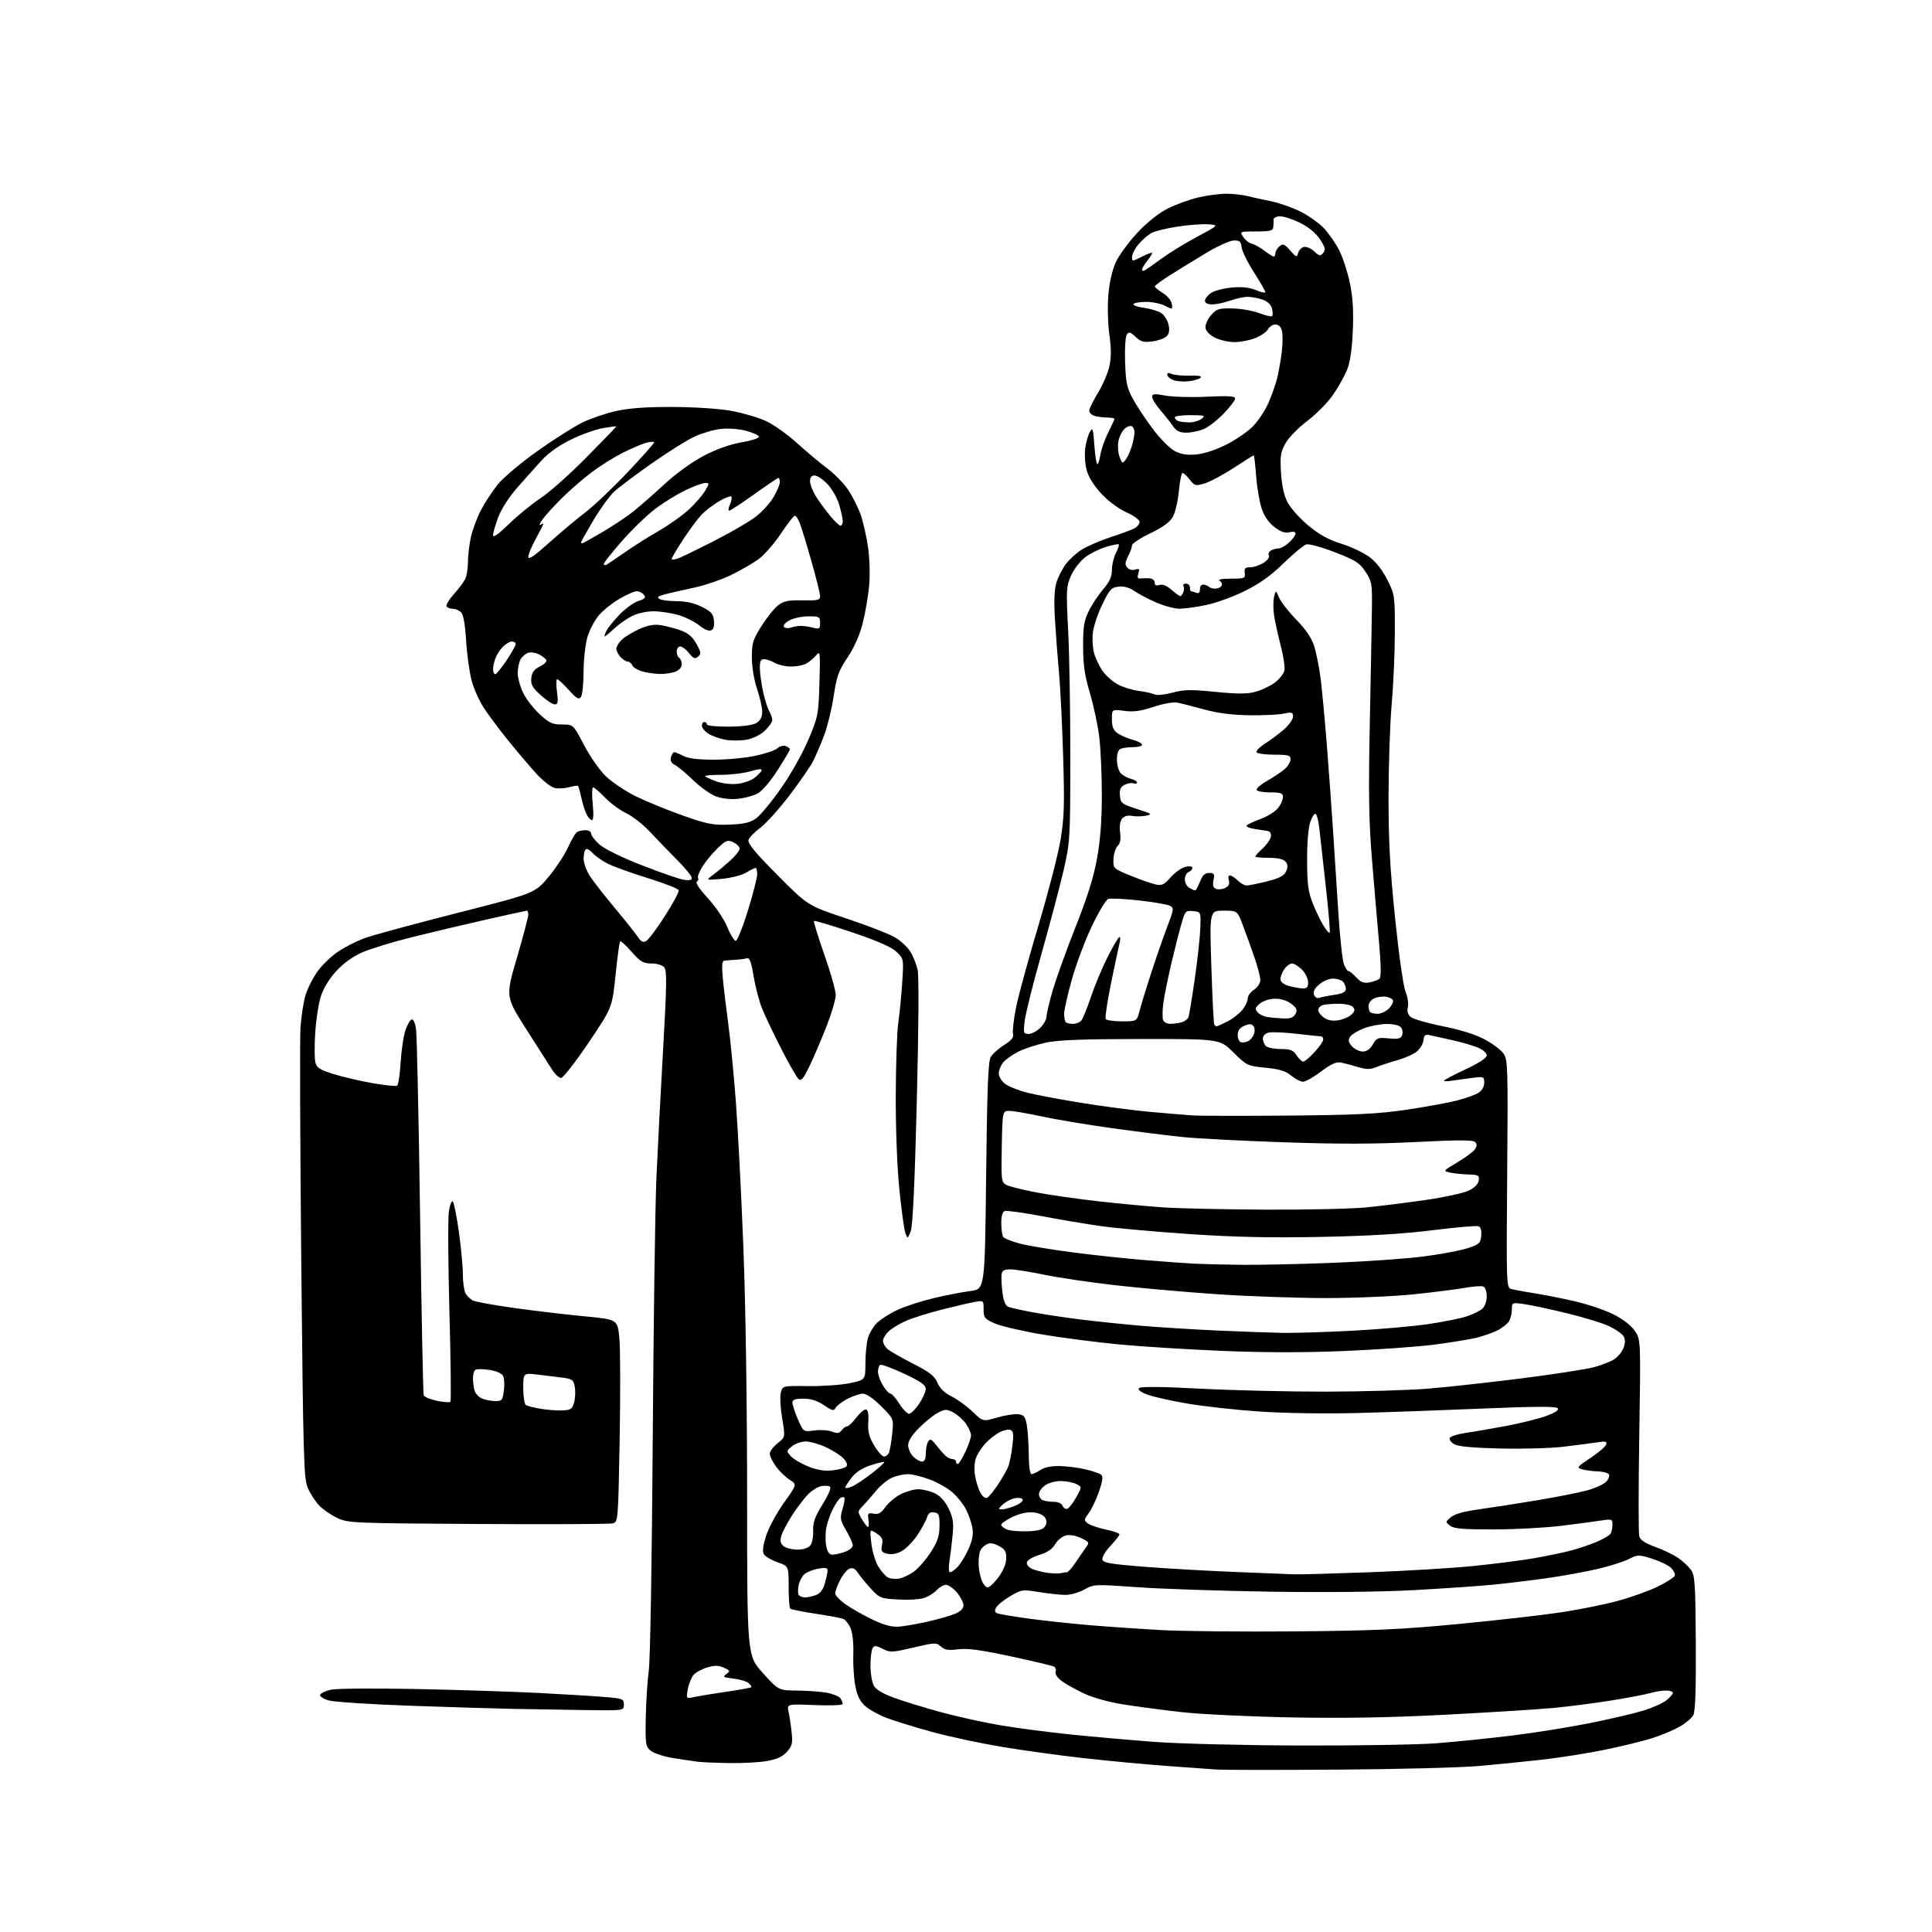 <?xml version="1.0" encoding="UTF-8" standalone="no"?>
<svg 
  version="1.1" 
  xmlns="http://www.w3.org/2000/svg" 
  xmlns:xlink="http://www.w3.org/1999/xlink" 
  xmlns:svg="http://www.w3.org/2000/svg"
  xmlns:rdf="http://www.w3.org/1999/02/22-rdf-syntax-ns#"
  xmlns:cc="http://creativecommons.org/ns#"
  xmlns:dc="http://purl.org/dc/elements/1.1/"
  viewBox="0 0 768 768"
  width="768"
  height="768"
>
<style>svg {background-color: white; }</style>"
<path stroke="none" fill="black" fill-rule="evenodd" d="M531.50,703.46C507.85,703.63 486.25,703.61 483.50,703.41C480.75,703.22 471.75,702.57 463.50,701.97C455.25,701.36 440.62,699.99 431.00,698.91C421.38,697.84 406.52,695.79 398.00,694.36C389.48,692.93 377.10,690.28 370.50,688.47C363.90,686.66 355.86,684.19 352.64,682.97C349.42,681.76 345.48,679.59 343.88,678.14C341.78,676.22 340.71,673.99 339.97,670.00C339.41,666.98 339.06,661.35 339.20,657.50C339.36,653.37 338.92,649.20 338.14,647.32C337.41,645.57 336.08,643.86 335.17,643.51C334.26,643.16 329.29,642.24 324.12,641.47C318.95,640.69 314.45,639.78 314.11,639.44C313.78,639.10 313.50,635.17 313.50,630.70C313.50,622.57 313.50,622.57 309.11,621.04C306.69,620.19 304.26,618.78 303.71,617.91C303.01,616.79 303.25,614.60 304.54,610.51C305.55,607.31 308.73,601.41 311.61,597.40C316.84,590.10 316.84,590.10 313.93,588.25C312.32,587.24 309.88,584.88 308.51,583.01C307.13,581.14 306.00,578.83 306.00,577.88C306.00,576.92 307.39,575.06 309.09,573.73C312.18,571.31 312.18,571.31 310.93,563.86C310.24,559.76 309.99,555.17 310.38,553.64C311.07,550.87 311.07,550.87 321.29,551.00C326.90,551.07 334.31,550.55 337.75,549.84C344.00,548.54 344.00,548.54 344.01,542.02C344.01,538.43 344.46,533.90 345.00,531.94C345.54,529.99 347.23,527.20 348.74,525.75C350.26,524.30 353.98,521.98 357.00,520.60C360.03,519.21 366.44,517.15 371.24,516.01C376.04,514.86 382.57,513.61 385.74,513.21C391.50,512.49 391.50,512.49 392.00,467.50C392.38,433.30 392.81,421.96 393.79,420.24C394.50,418.99 396.91,416.82 399.14,415.41C402.19,413.48 403.07,412.37 402.68,410.89C402.40,409.81 402.98,405.00 403.96,400.19C404.94,395.39 408.91,380.89 412.77,367.98C416.63,355.06 420.58,339.77 421.55,334.00C423.04,325.08 423.20,320.05 422.61,300.50C422.23,287.85 421.48,272.77 420.94,267.00C420.40,261.23 419.68,251.74 419.34,245.92C418.92,238.62 419.12,234.12 419.99,231.42C420.68,229.26 422.35,226.02 423.70,224.21C425.05,222.40 427.92,219.81 430.07,218.45C432.22,217.10 437.35,214.89 441.46,213.54C445.57,212.20 449.85,210.61 450.97,210.02C452.09,209.42 453.00,208.26 453.00,207.45C453.00,206.63 450.66,204.93 447.75,203.64C444.66,202.26 440.57,199.23 437.82,196.27C434.86,193.09 432.71,189.63 431.97,186.88C431.32,184.48 431.06,180.59 431.38,178.22C431.71,175.85 432.54,172.92 433.24,171.71C434.36,169.74 434.55,170.27 435.00,176.67C435.27,180.61 435.78,184.12 436.12,184.45C436.46,184.79 437.03,183.21 437.39,180.95C437.75,178.69 439.16,174.64 440.53,171.95C441.89,169.26 443.00,166.83 443.00,166.53C443.00,166.24 441.76,165.99 440.25,165.99C438.74,165.98 436.49,165.70 435.25,165.37C434.01,165.04 433.00,164.10 433.00,163.28C433.00,162.47 434.56,159.26 436.46,156.15C438.36,153.04 440.40,148.30 440.99,145.62C441.76,142.14 441.76,138.53 441.00,133.12C440.41,128.93 440.21,121.90 440.57,117.50C440.96,112.57 442.07,107.56 443.46,104.44C444.70,101.65 448.57,96.33 452.05,92.61C456.05,88.33 460.52,84.75 464.18,82.91C467.37,81.30 472.80,79.32 476.24,78.51C479.68,77.69 484.70,77.02 487.38,77.01C490.07,77.01 493.90,77.42 495.88,77.93C497.87,78.44 502.00,79.36 505.06,79.96C508.11,80.56 513.29,82.34 516.56,83.91C519.83,85.48 524.16,88.50 526.18,90.63C528.21,92.76 531.02,96.82 532.43,99.65C533.85,102.48 535.73,108.31 536.62,112.61C537.77,118.19 538.10,123.59 537.76,131.46C537.45,138.85 536.70,143.99 535.48,147.00C534.48,149.47 531.95,153.98 529.86,157.01C527.77,160.03 523.18,164.68 519.66,167.34C516.15,169.99 512.26,173.97 511.02,176.19C509.06,179.66 508.82,181.25 509.21,187.85C509.52,192.95 510.38,196.88 511.79,199.63C512.96,201.90 516.64,206.03 519.96,208.81C524.36,212.48 527.97,214.48 533.18,216.13C537.13,217.37 542.19,219.77 544.43,221.45C546.99,223.37 549.61,226.73 551.50,230.50C554.44,236.38 554.50,236.80 554.47,251.50C554.45,259.75 553.89,272.55 553.22,279.95C552.55,287.35 551.99,303.77 551.97,316.45C551.95,334.35 552.53,345.20 554.57,365.00C556.07,379.58 557.85,392.08 558.72,394.19C559.56,396.22 559.97,398.97 559.64,400.30C559.23,401.93 559.60,403.21 560.77,404.24C561.72,405.07 567.43,406.73 573.46,407.93C580.46,409.32 586.49,411.21 590.17,413.17C593.34,414.86 596.73,417.42 597.71,418.87C599.38,421.32 599.47,424.59 599.13,466.64C598.77,510.07 598.83,511.81 600.63,512.36C601.66,512.67 605.65,513.42 609.50,514.01C613.35,514.61 620.71,516.07 625.85,517.24C630.99,518.42 637.95,520.76 641.31,522.44C645.09,524.33 648.35,526.84 649.84,529.00C652.24,532.50 652.24,532.50 651.64,570.50C651.31,591.40 651.30,609.47 651.61,610.65C652.01,612.16 653.89,613.42 657.94,614.90C661.11,616.05 665.19,618.01 667.01,619.25C668.83,620.49 671.13,622.62 672.13,624.00C673.76,626.25 673.96,629.16 674.11,653.06C674.22,671.50 673.92,680.29 673.12,681.78C672.48,682.97 670.06,685.03 667.73,686.36C665.40,687.68 660.58,689.72 657.00,690.87C653.42,692.03 645.00,694.11 638.27,695.49C631.55,696.88 620.30,698.67 613.27,699.47C606.25,700.27 594.65,701.42 587.50,702.04C580.35,702.66 555.15,703.30 531.50,703.46zM290.11,700.85C284.83,700.77 279.15,700.53 277.50,700.33C275.85,700.12 271.46,699.48 267.75,698.89C264.04,698.30 259.99,697.00 258.75,695.99C256.63,694.27 256.51,693.50 256.70,682.83C256.81,676.60 257.35,668.12 257.91,664.00C258.48,659.75 259.16,620.06 259.47,572.50C259.77,526.30 260.44,479.27 260.94,468.00C261.45,456.73 262.65,433.69 263.61,416.82C265.06,391.55 265.13,385.87 264.06,384.57C263.29,383.65 261.19,383.00 258.96,383.00C255.70,383.00 254.59,382.35 251.07,378.35C248.82,375.79 246.76,373.90 246.50,374.16C246.24,374.42 245.43,380.48 244.69,387.62C243.34,400.60 243.34,400.60 233.92,414.55C228.74,422.22 223.84,428.50 223.04,428.50C222.24,428.50 220.66,427.07 219.54,425.32C218.42,423.56 213.78,416.30 209.23,409.17C200.96,396.20 200.96,396.20 205.48,380.73C207.97,372.23 210.00,364.53 210.00,363.63C210.00,362.73 209.77,362.00 209.48,362.00C209.20,362.00 201.88,363.60 193.23,365.56C184.58,367.52 171.23,370.68 163.57,372.59C155.91,374.49 147.00,377.23 143.77,378.68C139.99,380.38 136.32,383.08 133.46,386.26C130.69,389.34 128.43,393.13 127.45,396.35C126.59,399.18 125.62,405.61 125.30,410.63C124.98,415.65 125.01,420.92 125.37,422.34C125.91,424.49 127.14,425.27 132.75,427.00C136.45,428.15 143.42,429.76 148.25,430.60C153.07,431.43 157.40,431.87 157.87,431.58C158.34,431.29 158.96,427.11 159.26,422.28C159.56,417.45 160.41,411.73 161.15,409.58C161.89,407.42 163.01,405.49 163.64,405.28C164.32,405.06 165.03,406.64 165.39,409.20C165.73,411.57 166.45,445.00 167.00,483.50C167.54,522.00 168.19,554.02 168.43,554.65C168.67,555.29 171.03,556.27 173.68,556.84C176.33,557.41 178.75,557.57 179.05,557.19C179.36,556.81 179.18,540.75 178.65,521.50C178.13,502.25 178.03,484.31 178.43,481.63C178.84,478.91 179.54,477.14 180.01,477.63C180.48,478.11 181.57,483.58 182.43,489.78C183.30,495.99 184.00,503.56 184.00,506.60C184.00,509.64 184.46,512.99 185.02,514.04C185.59,515.09 186.86,516.39 187.86,516.92C188.85,517.46 196.38,518.83 204.58,519.97C212.79,521.11 225.35,522.60 232.50,523.27C245.50,524.50 245.50,524.50 246.21,532.00C246.60,536.12 246.65,554.24 246.32,572.27C245.73,604.78 245.70,605.04 243.56,605.57C242.37,605.87 218.25,605.98 189.95,605.81C139.94,605.51 138.37,605.44 134.00,603.38C131.53,602.21 128.29,599.96 126.80,598.38C125.32,596.80 123.32,593.70 122.36,591.50C120.76,587.85 120.54,580.06 119.76,502.00C119.30,454.98 119.15,412.89 119.45,408.47C119.74,404.05 120.66,398.20 121.49,395.47C122.33,392.74 124.53,388.44 126.39,385.92C128.25,383.40 131.92,379.92 134.53,378.19C137.15,376.45 141.75,374.12 144.75,372.99C147.76,371.87 164.23,367.39 181.36,363.03C212.50,355.12 212.50,355.12 217.86,348.81C220.81,345.34 224.34,340.02 225.71,337.00C227.08,333.98 228.71,331.17 229.35,330.77C229.98,330.36 231.51,330.02 232.75,330.02C234.02,330.01 235.00,330.61 235.00,331.40C235.00,332.16 236.53,334.13 238.39,335.77C240.36,337.50 247.38,340.93 255.14,343.96C262.49,346.83 269.96,349.42 271.75,349.72C274.01,350.10 275.00,349.87 275.00,348.98C275.00,348.28 272.41,345.10 269.25,341.93C266.09,338.76 261.25,333.74 258.50,330.79C255.75,327.84 251.47,324.47 249.00,323.30C246.53,322.13 242.72,319.34 240.55,317.09C238.37,314.84 236.22,313.00 235.77,313.00C235.32,313.00 235.24,315.93 235.61,319.50C236.02,323.49 235.90,326.00 235.31,326.00C234.77,326.00 233.82,324.99 233.19,323.75C232.55,322.51 231.62,319.55 231.11,317.17C230.60,314.79 230.00,312.66 229.77,312.44C229.55,312.22 228.00,312.43 226.33,312.91C224.66,313.39 222.09,313.55 220.64,313.27C219.13,312.98 215.89,310.47 213.13,307.45C210.46,304.53 205.44,298.62 201.98,294.32C198.52,290.02 194.20,284.25 192.39,281.50C190.57,278.75 188.36,273.80 187.48,270.50C186.60,267.20 185.61,260.08 185.29,254.67C184.90,248.18 184.22,244.36 183.28,243.42C182.50,242.64 181.02,242.00 179.99,242.00C178.96,242.00 177.85,241.57 177.53,241.04C177.20,240.51 178.46,238.38 180.32,236.29C182.19,234.21 184.23,231.52 184.86,230.32C185.49,229.11 186.00,226.10 186.00,223.61C186.00,221.13 186.51,216.71 187.13,213.80C187.74,210.88 189.52,206.03 191.07,203.00C192.63,199.97 195.66,195.31 197.82,192.63C199.97,189.95 207.06,183.97 213.57,179.34C220.08,174.71 228.13,169.60 231.46,167.98C234.78,166.36 240.88,164.28 245.00,163.37C250.24,162.22 257.03,161.73 267.50,161.78C276.22,161.81 285.94,162.46 290.72,163.33C295.25,164.15 301.42,165.96 304.43,167.34C307.45,168.72 313.06,172.70 316.89,176.18C320.72,179.65 326.10,184.17 328.84,186.20C331.59,188.24 335.27,191.99 337.02,194.53C338.78,197.08 341.07,201.61 342.12,204.59C343.16,207.57 344.51,213.50 345.10,217.76C345.71,222.11 345.88,228.79 345.48,233.00C345.10,237.12 343.94,243.81 342.91,247.85C341.71,252.55 339.54,257.42 336.91,261.35C333.37,266.64 332.60,268.79 331.40,276.72C330.63,281.79 328.93,288.79 327.62,292.28C326.30,295.78 324.32,300.40 323.22,302.57C322.11,304.73 317.84,310.91 313.74,316.29C309.63,321.68 304.44,327.44 302.19,329.09C299.94,330.74 297.85,332.90 297.54,333.89C297.12,335.21 300.12,338.86 309.04,347.84C321.12,360.00 321.12,360.00 336.31,365.06C344.66,367.85 353.37,371.22 355.66,372.55C357.95,373.89 360.74,376.46 361.86,378.27C362.98,380.08 364.29,383.35 364.78,385.53C365.31,387.91 365.18,408.93 364.44,438.00C363.61,471.06 362.83,487.46 362.01,489.50C360.80,492.47 360.79,492.48 359.91,490.20C359.42,488.93 358.35,481.11 357.51,472.81C356.61,463.78 356.03,448.64 356.08,435.11C356.13,422.67 356.58,409.80 357.08,406.50C357.58,403.20 358.28,396.12 358.63,390.77C359.26,381.05 359.26,381.05 356.26,378.27C354.22,376.39 348.54,373.91 338.63,370.58C330.59,367.87 323.82,365.85 323.57,366.09C323.33,366.33 325.19,372.38 327.70,379.52C330.22,386.66 332.25,393.88 332.22,395.57C332.19,397.26 330.61,402.66 328.71,407.57C326.81,412.48 323.80,419.56 322.03,423.29C319.48,428.68 318.54,429.86 317.48,428.98C316.75,428.38 313.64,422.96 310.57,416.95C307.50,410.95 304.04,403.66 302.88,400.77C301.73,397.87 300.23,392.12 299.56,388.00C298.63,382.36 297.98,380.61 296.92,380.93C296.14,381.16 294.15,381.43 292.50,381.52C290.85,381.62 288.87,381.77 288.10,381.85C287.00,381.97 286.84,383.39 287.32,388.75C287.66,392.46 288.64,400.68 289.50,407.00C290.35,413.32 291.72,427.27 292.52,438.00C293.33,448.73 294.67,474.60 295.49,495.50C296.39,518.42 296.99,558.23 296.99,595.82C297.00,658.15 297.00,658.15 303.25,665.06C309.50,671.98 309.50,671.98 317.00,672.03C321.12,672.06 326.47,672.47 328.87,672.93C331.28,673.40 333.63,674.39 334.11,675.14C334.58,675.89 334.98,676.90 334.98,677.38C334.99,677.86 330.01,678.05 323.91,677.80C312.82,677.34 312.82,677.34 313.47,680.42C313.83,682.11 314.38,685.77 314.68,688.55C315.16,692.90 314.91,693.99 312.87,696.31C311.20,698.21 308.92,699.30 305.11,700.00C302.15,700.55 295.40,700.93 290.11,700.85zM517.05,693.87C539.35,693.94 563.65,693.54 571.05,692.97C578.45,692.40 591.92,691.03 601.00,689.92C610.08,688.81 624.15,686.55 632.29,684.91C640.42,683.26 649.92,681.03 653.40,679.96C656.88,678.88 660.91,677.07 662.36,675.93C663.81,674.79 665.00,673.44 665.00,672.93C665.00,672.42 663.76,672.00 662.24,672.00C660.73,672.00 657.91,672.46 655.99,673.02C654.07,673.58 647.10,674.91 640.50,675.97C633.90,677.04 623.55,678.37 617.50,678.94C611.45,679.50 592.33,680.70 575.00,681.61C552.70,682.77 534.74,683.09 513.50,682.70C497.00,682.39 477.34,681.45 469.81,680.61C462.27,679.76 451.74,678.37 446.39,677.51C440.40,676.54 434.30,674.81 430.51,673.01C427.13,671.39 423.17,669.14 421.72,668.00C420.28,666.86 419.33,665.31 419.61,664.56C419.90,663.82 419.66,662.91 419.08,662.55C418.50,662.19 410.75,660.34 401.85,658.44C389.72,655.84 384.45,655.14 380.81,655.62C376.97,656.13 375.55,655.90 374.04,654.53C372.22,652.89 371.67,652.91 363.07,654.93C354.58,656.92 353.81,656.95 350.87,655.43C348.28,654.09 347.59,654.05 346.88,655.16C346.41,655.90 346.03,658.98 346.03,662.00C346.03,665.02 346.59,668.58 347.26,669.91C348.09,671.52 350.64,673.12 355.00,674.74C358.57,676.08 366.98,678.68 373.67,680.52C380.36,682.36 391.38,684.78 398.17,685.91C404.95,687.04 417.58,688.68 426.23,689.55C434.88,690.43 449.73,691.73 459.23,692.45C468.73,693.16 494.75,693.80 517.05,693.87zM232.75,679.78C224.36,679.66 211.43,679.45 204.00,679.31C196.57,679.16 177.90,678.59 162.50,678.04C147.10,677.49 132.78,676.55 130.69,675.95C128.59,675.36 127.05,674.35 127.26,673.72C127.47,673.08 129.41,672.16 131.57,671.68C133.73,671.20 149.00,671.08 165.50,671.41C182.00,671.74 203.82,672.45 214.00,672.97C224.18,673.50 235.99,674.21 240.25,674.57C247.58,675.17 248.00,675.34 248.00,677.60C248.00,680.00 248.00,680.00 232.75,679.78zM276.11,674.57C277.97,674.17 283.71,673.23 288.86,672.48C294.00,671.73 298.40,670.93 298.63,670.70C298.86,670.47 298.36,669.72 297.52,669.02C296.69,668.32 293.97,667.53 291.49,667.25C287.52,666.80 287.19,666.58 288.73,665.46C290.34,664.28 290.27,664.08 287.74,662.93C285.63,661.96 284.13,661.94 281.17,662.83C279.05,663.46 276.62,664.77 275.75,665.74C274.88,666.71 273.84,669.26 273.44,671.40C272.72,675.31 272.72,675.31 276.11,674.57zM515.00,648.50C546.12,648.23 557.18,647.73 580.00,645.54C595.12,644.09 613.33,642.02 620.44,640.95C627.56,639.87 637.74,637.82 643.05,636.39C648.37,634.96 655.58,632.38 659.07,630.65C662.57,628.92 665.59,626.97 665.78,626.31C665.97,625.66 665.29,624.29 664.26,623.26C663.24,622.24 659.87,620.61 656.79,619.63C651.35,617.92 651.06,617.93 647.34,619.81C645.23,620.88 639.45,622.68 634.50,623.81C629.55,624.95 620.55,626.56 614.50,627.41C608.45,628.25 599.00,629.39 593.50,629.94C588.00,630.48 573.91,631.45 562.18,632.09C549.15,632.81 526.98,633.05 505.18,632.72C485.56,632.42 461.71,631.62 452.18,630.94C435.17,629.73 434.79,629.75 431.04,631.85C428.95,633.03 425.58,634.00 423.56,634.00C421.54,634.00 416.82,633.49 413.08,632.88C406.50,631.79 406.13,631.84 401.62,634.48C399.05,635.99 396.51,638.04 395.98,639.04C395.23,640.45 395.40,640.99 396.76,641.42C397.72,641.73 403.24,642.63 409.01,643.43C414.78,644.22 425.58,645.39 433.01,646.02C440.43,646.65 453.48,647.54 462.01,648.00C470.53,648.45 494.38,648.68 515.00,648.50zM357.50,646.60C359.70,646.42 364.82,645.51 368.88,644.59C372.94,643.67 377.77,642.29 379.63,641.51C381.84,640.59 383.00,639.42 383.00,638.13C383.00,637.04 381.83,634.77 380.41,633.08C378.99,631.38 377.03,630.00 376.07,630.00C375.10,630.00 373.53,630.86 372.58,631.91C371.63,632.96 369.55,634.36 367.95,635.02C366.22,635.74 361.99,636.07 357.43,635.84C350.02,635.46 349.71,635.34 346.15,631.48C344.14,629.29 341.82,626.46 341.00,625.18C339.95,623.56 338.96,623.08 337.71,623.56C336.72,623.94 335.03,625.97 333.96,628.08C332.88,630.19 332.00,632.59 332.00,633.41C332.00,634.23 334.02,636.29 336.49,637.99C338.96,639.69 343.80,642.40 347.24,644.01C351.71,646.10 354.65,646.84 357.50,646.60zM319.99,635.00C321.03,635.00 323.00,634.57 324.37,634.05C326.08,633.40 327.21,631.89 327.93,629.30C328.51,627.21 328.99,624.92 328.99,624.20C329.00,623.25 328.00,623.09 325.25,623.58C323.19,623.95 320.74,624.92 319.81,625.73C318.88,626.54 317.83,628.50 317.48,630.08C317.14,631.66 317.14,633.41 317.48,633.98C317.83,634.54 318.96,635.00 319.99,635.00zM392.59,631.00C393.36,631.00 395.34,629.13 396.99,626.85C398.90,624.22 400.00,621.48 400.00,619.38C400.00,616.69 399.42,615.75 396.99,614.50C394.82,613.37 393.46,613.22 392.11,613.94C391.08,614.49 389.96,615.67 389.62,616.55C389.28,617.44 389.00,619.63 389.00,621.43C389.00,623.23 389.49,626.12 390.10,627.85C390.70,629.58 391.82,631.00 392.59,631.00zM357.42,627.50C359.02,627.22 361.77,625.89 363.53,624.55C365.28,623.21 368.23,619.76 370.08,616.88C372.73,612.74 373.44,610.59 373.47,606.57C373.50,602.12 373.24,601.46 371.34,601.19C369.79,600.97 368.98,601.55 368.50,603.19C368.12,604.46 366.41,607.62 364.68,610.22C362.95,612.81 360.13,615.69 358.42,616.61C356.44,617.68 354.34,618.05 352.68,617.63C350.43,617.07 350.14,616.57 350.62,614.16C351.08,611.87 350.67,611.02 348.44,609.55C345.70,607.75 345.70,607.75 346.38,613.56C346.75,616.75 347.98,620.85 349.11,622.67C350.23,624.50 351.91,626.45 352.83,627.00C353.75,627.56 355.81,627.79 357.42,627.50zM421.83,625.33C422.56,625.15 423.57,625.00 424.07,625.00C424.57,625.00 426.10,623.31 427.48,621.25C428.85,619.19 430.70,616.50 431.59,615.28C433.15,613.14 433.08,613.01 429.71,611.40C427.58,610.39 425.21,609.98 423.66,610.37C422.25,610.72 420.35,612.30 419.42,613.87C418.26,615.83 416.28,617.16 413.12,618.11C410.43,618.92 408.38,620.17 408.20,621.11C408.02,622.10 408.99,623.15 410.70,623.82C412.24,624.43 415.07,625.09 417.00,625.30C418.93,625.50 421.10,625.52 421.83,625.33zM514.50,625.82C516.70,625.90 530.20,625.52 544.50,625.00C558.80,624.47 577.33,623.35 585.69,622.51C594.04,621.66 604.84,620.29 609.69,619.44C614.53,618.60 621.07,617.25 624.20,616.44C627.34,615.63 632.05,614.05 634.68,612.92C637.31,611.80 639.80,610.34 640.21,609.69C640.63,609.03 640.98,607.43 640.98,606.12C641.00,603.88 640.75,603.78 636.75,604.39C634.41,604.75 627.33,605.69 621.00,606.49C614.67,607.29 602.50,607.95 593.94,607.97C581.60,607.99 577.98,607.69 576.44,606.50C574.53,605.02 574.54,604.97 576.73,603.11C578.20,601.86 581.96,600.80 587.73,600.01C592.55,599.35 603.00,597.72 610.94,596.40C618.89,595.08 627.98,593.27 631.15,592.38C634.31,591.49 637.64,589.94 638.55,588.94C639.46,587.94 639.90,586.65 639.54,586.06C639.18,585.48 637.22,584.96 635.19,584.90C633.16,584.85 630.38,584.48 629.00,584.09C626.62,583.42 626.76,583.21 632.18,579.60C635.30,577.52 638.12,575.12 638.45,574.27C638.95,572.98 638.36,572.83 634.77,573.37C632.42,573.73 626.45,574.50 621.50,575.10C616.55,575.69 605.30,576.02 596.50,575.81C585.91,575.57 579.72,575.01 578.19,574.16C576.92,573.45 576.06,572.33 576.27,571.68C576.49,571.03 579.10,570.14 582.08,569.70C585.06,569.27 592.38,568.01 598.34,566.91C604.30,565.81 611.65,563.98 614.68,562.85C618.51,561.42 619.87,560.47 619.14,559.74C618.42,559.02 609.31,559.07 589.30,559.93C573.46,560.60 550.83,561.41 539.00,561.71C526.85,562.02 510.23,561.76 500.77,561.11C491.57,560.49 478.74,559.08 472.27,557.99C465.80,556.90 458.55,555.28 456.17,554.39C453.31,553.32 452.17,552.43 452.82,551.78C453.47,551.13 461.79,551.21 477.15,552.02C489.99,552.69 512.47,553.22 527.11,553.20C541.74,553.17 559.96,552.64 567.61,552.02C575.25,551.39 591.85,549.57 604.50,547.97C617.15,546.37 630.20,544.36 633.50,543.51C636.80,542.65 640.62,541.12 642.00,540.12C643.38,539.12 644.93,537.08 645.46,535.60C646.09,533.82 646.07,532.31 645.40,531.20C644.83,530.26 642.37,528.51 639.93,527.31C637.50,526.10 629.88,523.75 623.00,522.07C616.12,520.39 608.36,518.73 605.75,518.38C601.10,517.74 601.00,517.78 601.00,520.43C601.00,521.92 600.53,524.00 599.97,525.06C599.40,526.12 597.26,527.83 595.22,528.86C593.17,529.89 589.25,531.25 586.50,531.88C583.75,532.51 576.33,533.70 570.00,534.53C563.67,535.35 547.85,536.47 534.84,537.03C518.91,537.70 503.06,537.70 486.34,537.02C472.68,536.46 454.07,535.30 445.00,534.44C435.93,533.58 422.06,531.79 414.19,530.46C406.32,529.13 397.88,527.16 395.44,526.08C391.37,524.28 391.00,523.81 391.00,520.51C391.00,516.91 391.00,516.91 387.25,517.58C385.19,517.95 379.23,519.35 374.01,520.69C368.79,522.02 362.50,524.01 360.02,525.11C357.55,526.20 354.51,528.05 353.26,529.22C352.02,530.39 351.00,532.10 351.00,533.02C351.00,533.94 351.79,535.38 352.75,536.22C353.71,537.07 358.26,539.68 362.86,542.03C369.60,545.47 371.50,546.94 372.62,549.63C373.56,551.87 375.40,553.66 378.26,555.09C380.59,556.25 384.35,558.99 386.61,561.17C390.72,565.14 390.72,565.14 396.35,563.50C399.44,562.60 403.21,562.01 404.73,562.18C407.07,562.45 407.58,563.09 408.18,566.50C408.57,568.70 408.91,573.99 408.94,578.25C408.98,582.89 409.42,586.00 410.04,586.00C410.60,586.00 412.22,585.25 413.62,584.33C415.24,583.27 418.02,582.70 421.28,582.78C424.09,582.84 428.67,583.43 431.45,584.08C434.23,584.73 437.03,585.68 437.68,586.19C438.56,586.89 438.37,588.52 436.91,592.81C435.84,595.94 434.01,599.81 432.84,601.41C430.81,604.17 430.80,604.38 432.49,605.61C433.46,606.33 436.68,607.41 439.63,608.03C442.58,608.64 445.00,609.50 445.00,609.93C445.00,610.37 443.40,612.41 441.45,614.48C439.50,616.55 438.04,618.98 438.21,619.87C438.47,621.23 441.14,621.71 454.01,622.75C462.53,623.43 478.73,624.38 490.00,624.84C501.27,625.31 512.30,625.75 514.50,625.82zM377.69,625.00C378.22,625.00 379.61,623.98 380.78,622.74C381.95,621.49 383.87,618.30 385.04,615.64C386.61,612.09 387.00,609.83 386.51,607.19C386.14,605.21 385.00,601.95 383.98,599.95C382.95,597.95 380.55,594.94 378.64,593.26C376.73,591.58 372.64,589.26 369.54,588.10C366.45,586.95 362.58,586.00 360.93,586.00C359.28,586.00 356.48,586.61 354.70,587.35C352.92,588.09 350.03,590.46 348.27,592.60C346.50,594.75 344.11,597.49 342.94,598.69C340.86,600.83 340.85,600.94 342.62,603.94C343.62,605.62 344.71,607.00 345.04,607.00C345.38,607.00 345.46,605.70 345.23,604.12C344.85,601.52 345.05,601.29 347.27,601.71C349.17,602.08 350.24,601.48 351.95,599.07C353.17,597.36 355.91,595.06 358.04,593.98C360.18,592.89 363.33,592.00 365.06,592.00C366.79,592.00 369.71,592.72 371.55,593.59C373.79,594.65 375.64,596.68 377.09,599.68C378.88,603.39 379.16,605.24 378.67,610.33C378.34,613.73 377.77,618.41 377.41,620.75C377.01,623.26 377.13,625.00 377.69,625.00zM330.90,618.00C331.89,618.00 334.12,617.51 335.85,616.90C337.58,616.30 339.00,615.14 339.00,614.33C339.00,613.52 337.81,610.83 336.36,608.36C333.94,604.22 333.82,603.53 334.93,599.83C335.60,597.62 335.91,595.58 335.64,595.30C335.36,595.03 334.65,595.10 334.05,595.47C333.46,595.84 332.12,597.81 331.07,599.86C330.02,601.92 328.85,605.26 328.47,607.30C328.09,609.33 328.07,612.58 328.43,614.50C328.90,616.97 329.62,618.00 330.90,618.00zM317.07,616.00C319.24,616.00 321.31,615.34 322.09,614.39C322.82,613.51 323.34,610.90 323.24,608.59C323.10,605.28 323.88,603.07 327.00,597.99C329.41,594.08 330.54,591.33 329.91,590.94C329.34,590.59 327.79,590.51 326.46,590.76C325.13,591.02 322.84,592.41 321.37,593.86C319.90,595.31 317.01,599.08 314.96,602.23C312.91,605.38 310.92,609.19 310.54,610.69C310.04,612.70 310.32,613.76 311.62,614.71C312.59,615.42 315.04,616.00 317.07,616.00zM408.40,608.71C412.77,608.55 414.58,608.05 415.39,606.75C416.19,605.48 416.19,604.52 415.39,603.25C414.75,602.22 412.77,601.37 410.60,601.19C408.29,600.99 405.21,601.69 402.45,603.03C400.00,604.21 398.00,605.60 398.00,606.12C398.00,606.64 399.01,607.48 400.25,607.99C401.49,608.50 405.15,608.82 408.40,608.71zM398.31,600.00C399.27,600.00 401.66,599.33 403.60,598.52C405.55,597.71 406.86,596.58 406.51,596.02C406.16,595.45 404.67,595.27 403.19,595.62C401.71,595.96 399.61,597.09 398.53,598.12C396.73,599.83 396.71,600.00 398.31,600.00zM424.25,599.76C424.94,599.54 426.53,597.50 427.79,595.23C430.09,591.12 430.09,591.12 428.01,590.00C426.86,589.39 424.21,588.82 422.10,588.74C419.93,588.65 417.14,589.33 415.64,590.32C414.19,591.27 413.00,592.89 413.00,593.92C413.00,594.94 413.71,596.06 414.58,596.39C415.45,596.73 417.43,597.00 418.97,597.00C420.62,597.00 422.04,597.66 422.39,598.58C422.73,599.45 423.56,599.98 424.25,599.76zM392.29,595.44C392.99,595.17 395.01,592.74 396.79,590.03C398.56,587.32 400.40,584.07 400.87,582.80C401.34,581.54 402.05,577.91 402.44,574.75C403.01,570.12 402.85,568.88 401.66,568.42C400.85,568.11 398.90,568.52 397.34,569.34C395.78,570.15 393.29,572.10 391.81,573.66C390.34,575.22 388.62,577.83 388.01,579.46C387.37,581.14 387.18,584.15 387.57,586.46C387.93,588.68 388.86,591.72 389.63,593.22C390.39,594.71 391.59,595.71 392.29,595.44zM338.42,591.03C339.76,590.52 343.33,588.18 346.37,585.83C349.41,583.48 351.72,581.39 351.51,581.18C351.30,580.97 348.84,581.56 346.05,582.48C342.71,583.59 340.12,585.28 338.49,587.43C337.12,589.22 336.00,590.97 336.00,591.32C336.00,591.67 337.09,591.54 338.42,591.03zM330.96,584.49C333.41,584.21 335.85,583.55 336.39,583.01C337.01,582.39 336.67,581.28 335.43,579.88C334.37,578.69 331.25,576.66 328.50,575.37C325.75,574.08 322.09,573.02 320.36,573.01C318.63,573.00 316.16,573.86 314.87,574.90C312.56,576.78 312.55,576.85 314.40,578.89C315.43,580.03 318.58,581.87 321.39,582.98C324.95,584.39 327.85,584.85 330.96,584.49zM380.75,581.96C381.16,581.94 382.51,579.76 383.75,577.11C384.99,574.47 386.00,571.52 386.00,570.56C386.00,569.60 385.06,567.49 383.92,565.89C382.78,564.28 380.53,562.29 378.92,561.46C376.30,560.10 375.68,560.11 372.89,561.56C371.18,562.44 367.81,565.14 365.39,567.56C362.52,570.43 361.00,572.82 361.00,574.47C361.00,575.86 361.90,577.90 363.00,579.00C364.10,580.10 365.68,581.00 366.50,581.00C367.52,581.00 368.00,579.97 368.02,577.75C368.02,575.96 368.45,573.84 368.96,573.04C369.72,571.84 370.26,572.06 372.02,574.29C373.19,575.79 374.83,577.68 375.65,578.51C376.47,579.33 377.79,580.00 378.57,580.00C379.36,580.00 380.00,580.45 380.00,581.00C380.00,581.55 380.34,581.98 380.75,581.96zM351.44,579.00C352.18,579.00 353.07,578.25 353.43,577.33C353.78,576.42 354.34,573.04 354.68,569.83C355.28,564.00 355.28,564.00 350.29,559.00C347.34,556.05 344.39,554.00 343.10,554.00C341.90,554.00 339.16,554.90 337.01,555.99C334.87,557.09 332.71,558.70 332.22,559.57C331.44,560.97 330.87,560.85 327.53,558.58C324.87,556.78 322.40,556.00 319.36,556.00C316.07,556.00 315.00,556.38 315.00,557.56C315.00,558.43 315.98,561.40 317.17,564.18C319.34,569.22 319.34,569.22 323.66,568.63C326.04,568.31 329.21,568.51 330.71,569.08C332.88,569.91 333.67,569.80 334.58,568.56C335.21,567.70 336.18,567.00 336.74,567.00C337.30,567.00 338.98,565.40 340.47,563.45C341.96,561.49 343.70,560.07 344.34,560.29C345.07,560.53 345.37,562.42 345.16,565.35C344.89,568.99 345.40,571.00 347.45,574.51C348.90,576.98 350.69,579.00 351.44,579.00zM361.38,562.00C362.12,562.00 363.92,560.21 365.37,558.02C366.82,555.83 368.00,553.15 368.00,552.07C368.00,550.57 365.93,549.13 359.39,546.06C354.65,543.84 350.37,542.27 349.89,542.57C349.40,542.87 349.00,544.10 349.00,545.31C349.01,546.51 349.90,548.96 350.99,550.75C352.08,552.54 353.42,554.00 353.97,554.00C354.52,554.00 356.11,555.80 357.50,558.00C358.89,560.20 360.63,562.00 361.38,562.00zM223.43,560.66C226.90,560.52 227.47,560.14 228.21,557.50C228.67,555.85 228.80,553.09 228.50,551.36C228.01,548.54 227.51,548.16 223.73,547.65C221.40,547.34 216.91,546.79 213.75,546.42C208.00,545.77 208.00,545.77 208.00,551.83C208.00,555.16 208.47,558.17 209.05,558.53C209.63,558.89 212.22,559.55 214.80,560.00C217.39,560.44 221.27,560.74 223.43,560.66zM196.62,556.93C199.54,557.00 199.77,556.73 200.30,552.81C200.61,550.50 200.46,547.85 199.96,546.92C199.42,545.92 197.22,544.96 194.53,544.56C192.04,544.18 189.55,544.16 189.00,544.50C188.45,544.84 188.01,546.33 188.01,547.81C188.02,549.29 188.29,551.46 188.60,552.64C188.92,553.81 190.15,555.24 191.34,555.82C192.53,556.39 194.90,556.90 196.62,556.93zM510.00,529.84C514.67,529.92 527.05,529.53 537.50,528.99C547.95,528.44 561.45,527.27 567.50,526.39C573.55,525.51 580.52,524.11 583.00,523.29C585.48,522.47 588.29,521.09 589.25,520.24C590.26,519.34 591.00,517.27 591.00,515.31C591.00,513.36 590.42,511.71 589.61,511.40C588.85,511.11 585.59,511.35 582.36,511.93C579.14,512.51 570.04,513.66 562.14,514.49C554.21,515.33 538.52,516.00 527.07,516.00C515.67,516.00 496.26,515.32 483.92,514.48C471.59,513.65 453.40,512.04 443.50,510.92C433.60,509.79 421.00,507.94 415.50,506.80C410.00,505.66 403.94,504.67 402.02,504.61C399.36,504.53 398.46,504.94 398.17,506.38C397.97,507.42 398.10,510.64 398.46,513.55C398.91,517.16 399.66,519.04 400.81,519.48C401.74,519.84 405.87,520.77 410.00,521.56C414.12,522.35 422.67,523.65 429.00,524.45C435.32,525.24 446.35,526.39 453.50,527.01C460.65,527.62 474.38,528.47 484.00,528.91C493.62,529.34 505.32,529.76 510.00,529.84zM493.00,502.78C499.88,502.87 516.30,502.52 529.50,502.01C542.70,501.50 559.12,500.35 566.00,499.45C572.88,498.55 580.75,497.06 583.50,496.15C588.00,494.66 588.53,494.18 588.81,491.24C589.01,489.16 588.63,487.80 587.75,487.46C586.98,487.16 578.74,487.88 569.43,489.04C557.69,490.51 544.08,491.32 525.00,491.69C504.92,492.08 490.89,491.78 473.00,490.57C459.52,489.66 443.77,488.25 438.00,487.45C432.23,486.65 421.48,484.84 414.12,483.44C406.75,482.04 400.12,481.13 399.37,481.41C398.50,481.74 398.01,483.51 398.02,486.22C398.02,488.57 398.36,491.02 398.77,491.66C399.17,492.30 402.20,493.51 405.50,494.37C408.80,495.22 418.48,496.82 427.00,497.92C435.52,499.02 448.57,500.40 456.00,500.99C463.43,501.58 471.98,502.19 475.00,502.35C478.02,502.50 486.12,502.70 493.00,502.78zM503.14,480.85C519.45,480.93 537.45,480.53 543.14,479.96C548.84,479.39 559.51,478.06 566.86,476.99C574.20,475.93 581.85,474.26 583.86,473.28C586.17,472.15 587.62,470.68 587.82,469.25C588.11,467.23 587.70,466.99 583.82,466.88C581.44,466.82 578.16,466.48 576.53,466.13C573.55,465.49 573.55,465.49 579.42,461.99C582.65,460.07 585.78,457.72 586.38,456.78C587.15,455.54 587.14,454.74 586.34,453.94C585.52,453.12 579.29,453.13 562.86,453.97C546.71,454.79 532.17,454.83 510.50,454.08C494.00,453.52 475.77,452.57 470.00,451.98C464.23,451.39 451.44,449.78 441.59,448.40C431.74,447.02 419.36,444.95 414.09,443.80C408.82,442.65 403.15,441.66 401.50,441.61C398.50,441.50 398.50,441.50 398.22,455.70C397.96,469.21 398.05,469.95 400.03,471.02C401.18,471.63 406.48,472.96 411.81,473.98C417.14,475.00 428.25,476.59 436.50,477.52C444.75,478.45 456.45,479.54 462.50,479.96C468.55,480.37 486.84,480.77 503.14,480.85zM512.50,443.46C539.46,443.21 548.01,442.79 559.22,441.12C566.76,439.99 575.76,438.35 579.22,437.46C582.67,436.58 586.51,435.20 587.75,434.40C589.11,433.53 590.00,431.95 590.00,430.42C590.00,427.97 589.83,427.90 585.25,428.48C582.64,428.82 579.04,429.31 577.25,429.59C575.46,429.87 574.00,429.87 574.00,429.59C574.00,429.32 577.83,427.30 582.50,425.11C588.02,422.53 591.00,420.56 591.00,419.51C591.00,418.61 589.45,417.25 587.49,416.43C585.57,415.63 580.95,414.29 577.24,413.47C573.54,412.64 569.52,411.75 568.32,411.48C566.55,411.09 566.07,411.50 565.82,413.65C565.64,415.11 564.36,417.15 562.97,418.18C561.57,419.22 558.20,420.69 555.47,421.45C552.74,422.21 549.05,423.41 547.27,424.13C544.63,425.19 543.25,425.19 539.77,424.14C537.42,423.43 534.38,422.64 533.00,422.37C531.16,422.02 529.08,422.97 525.15,425.95C522.21,428.18 518.98,430.00 517.98,430.00C516.97,430.00 514.86,428.91 513.28,427.58C511.08,425.73 508.68,424.99 503.06,424.44C495.86,423.73 495.60,423.60 490.31,418.36C484.91,413.00 484.91,413.00 453.71,413.02C430.74,413.03 420.75,413.41 415.86,414.44C412.20,415.22 407.25,416.83 404.86,418.03C402.46,419.23 399.72,421.17 398.77,422.35C397.82,423.53 397.03,425.48 397.02,426.68C397.01,427.88 398.11,429.73 399.47,430.80C400.83,431.87 404.86,433.48 408.43,434.37C411.99,435.27 421.79,437.11 430.20,438.46C438.62,439.82 450.68,441.40 457.00,441.97C463.32,442.55 470.98,443.18 474.00,443.39C477.02,443.59 494.35,443.62 512.50,443.46zM518.07,422.00C518.64,422.00 520.65,420.31 522.55,418.25C524.44,416.19 525.99,413.94 526.00,413.25C526.00,412.56 525.66,412.00 525.25,411.99C524.84,411.99 520.45,411.52 515.50,410.95C510.55,410.38 505.49,410.17 504.25,410.48C502.97,410.80 502.00,411.81 502.00,412.82C502.00,413.80 502.54,415.14 503.20,415.80C503.86,416.46 506.51,417.00 509.08,417.00C512.98,417.00 514.05,417.42 515.41,419.50C516.31,420.88 517.51,422.00 518.07,422.00zM541.70,418.00C543.28,418.00 544.65,417.03 545.72,415.16C547.22,412.56 547.73,412.36 552.02,412.78C555.81,413.14 556.83,412.89 557.37,411.49C557.73,410.53 557.52,409.13 556.89,408.37C556.21,407.55 553.89,407.02 551.13,407.05C548.58,407.08 544.52,407.87 542.10,408.80C539.69,409.74 537.23,411.26 536.65,412.19C535.83,413.49 536.02,414.37 537.45,415.94C538.47,417.07 540.39,418.00 541.70,418.00zM496.18,413.87C497.11,413.39 498.16,412.06 498.53,410.90C498.90,409.74 498.72,408.32 498.13,407.73C497.36,406.96 496.33,406.99 494.53,407.81C492.83,408.58 492.00,409.76 492.00,411.40C492.00,412.74 492.56,414.04 493.25,414.28C493.94,414.53 495.26,414.34 496.18,413.87zM408.91,411.00C410.11,411.00 412.20,409.90 413.55,408.55C414.90,407.20 416.00,405.22 416.00,404.16C416.00,403.09 417.12,398.36 418.49,393.63C419.86,388.91 423.95,377.55 427.59,368.39C432.26,356.61 434.76,348.64 436.10,341.20C437.40,333.99 438.00,326.04 438.00,316.05C438.00,308.02 437.54,297.63 436.97,292.97C436.40,288.31 434.73,280.45 433.25,275.50C431.18,268.54 430.57,264.35 430.55,257.00C430.53,249.08 430.91,246.73 432.82,242.86C434.08,240.31 436.66,236.42 438.56,234.20C441.11,231.22 442.00,229.25 442.00,226.54C442.00,224.54 442.71,221.53 443.57,219.86C444.44,218.18 444.96,216.63 444.74,216.41C444.51,216.18 442.21,216.63 439.62,217.41C437.03,218.19 433.30,220.06 431.34,221.56C429.37,223.06 426.86,226.33 425.75,228.84C423.85,233.12 423.78,234.45 424.62,250.95C425.10,260.60 425.49,283.35 425.47,301.50C425.44,333.60 425.36,334.81 422.78,346.00C421.32,352.32 417.39,367.18 414.05,379.00C410.70,390.82 407.69,402.86 407.35,405.75C406.76,410.67 406.86,411.00 408.91,411.00zM483.60,408.00C483.86,408.00 485.82,407.11 487.95,406.03C490.07,404.94 492.75,402.86 493.91,401.39C495.06,399.93 496.00,397.90 496.00,396.89C496.00,395.88 497.12,394.31 498.50,393.41C499.92,392.48 501.00,390.81 501.00,389.56C501.00,388.34 499.93,384.23 498.61,380.43C497.30,376.62 495.24,370.91 494.04,367.75C491.86,362.00 491.86,362.00 486.34,362.00C480.82,362.00 480.82,362.00 481.53,384.25C481.93,396.49 482.44,406.84 482.68,407.25C482.92,407.66 483.33,408.00 483.60,408.00zM426.54,407.00C427.76,407.00 429.25,406.40 429.86,405.67C430.47,404.94 432.15,400.78 433.61,396.42C435.07,392.06 437.99,385.05 440.10,380.83C442.22,376.60 444.36,372.90 444.87,372.58C445.43,372.24 445.42,373.48 444.86,375.76C444.36,377.82 442.82,385.04 441.46,391.82C440.09,398.60 439.23,404.56 439.54,405.07C439.86,405.58 442.77,406.00 446.02,406.00C451.92,406.00 451.92,406.00 453.02,401.75C453.62,399.41 455.72,392.55 457.70,386.50C459.67,380.45 462.54,372.23 464.06,368.24C466.63,361.52 466.70,360.91 465.10,360.06C464.15,359.55 458.59,358.59 452.75,357.94C446.90,357.28 441.39,357.02 440.50,357.36C439.61,357.70 436.69,362.60 434.00,368.24C431.31,373.88 427.74,383.42 426.06,389.42C424.38,395.43 423.00,401.54 423.00,403.01C423.00,404.47 423.30,405.97 423.67,406.33C424.03,406.70 425.33,407.00 426.54,407.00zM465.22,406.99C466.47,406.98 468.48,406.71 469.68,406.39C470.88,406.07 472.11,405.16 472.41,404.36C472.72,403.57 473.85,396.76 474.93,389.21C476.02,381.67 477.01,372.57 477.14,369.00C477.38,362.50 477.38,362.50 474.28,362.19C471.32,361.90 471.10,362.13 469.64,367.19C468.80,370.11 466.98,377.28 465.60,383.12C464.23,388.96 462.80,396.03 462.43,398.83C462.06,401.63 462.02,404.61 462.35,405.46C462.67,406.31 463.96,406.99 465.22,406.99zM531.87,405.60C533.73,405.32 536.09,404.32 537.12,403.39C538.55,402.10 538.73,401.37 537.87,400.35C537.22,399.56 534.76,399.00 531.96,399.00C529.32,399.00 526.45,399.27 525.58,399.61C524.71,399.94 524.00,400.82 524.00,401.55C524.00,402.29 525.01,403.61 526.25,404.50C527.73,405.57 529.66,405.94 531.87,405.60zM510.21,404.85C512.96,404.96 514.20,404.50 514.96,403.07C515.80,401.50 515.51,400.76 513.36,399.07C511.76,397.81 509.26,397.00 506.98,397.00C504.79,397.00 502.25,397.79 500.89,398.89C498.94,400.47 498.77,401.02 499.86,402.33C500.57,403.18 502.35,404.07 503.82,404.29C505.30,404.52 508.17,404.77 510.21,404.85zM547.67,403.00C548.95,403.00 550.93,402.07 552.06,400.94C553.20,399.80 553.95,398.34 553.74,397.69C553.52,397.03 552.17,396.36 550.72,396.19C549.28,396.02 547.18,396.37 546.05,396.97C544.92,397.58 544.00,398.88 544.00,399.87C544.00,400.86 544.30,401.97 544.67,402.33C545.03,402.70 546.38,403.00 547.67,403.00zM524.38,396.68C525.13,396.40 527.83,395.85 530.37,395.47C533.77,394.96 535.00,394.33 535.00,393.09C535.00,392.16 534.46,390.86 533.80,390.20C533.14,389.54 531.37,389.00 529.86,389.00C528.35,389.00 525.89,390.05 524.39,391.34C522.51,392.96 521.87,394.23 522.34,395.45C522.71,396.41 523.63,396.97 524.38,396.68zM517.75,392.91C519.52,392.98 520.00,392.45 520.00,390.45C520.00,389.05 518.90,386.80 517.55,385.45C516.20,384.10 514.42,383.00 513.60,383.00C512.78,383.00 511.41,384.00 510.56,385.22C509.70,386.44 509.00,388.23 509.00,389.19C509.00,390.31 510.18,391.28 512.25,391.88C514.04,392.40 516.51,392.86 517.75,392.91zM544.47,390.51C546.10,390.21 547.88,389.52 548.42,388.98C549.06,388.34 548.97,383.25 548.16,374.25C547.48,366.69 546.22,351.95 545.37,341.50C544.14,326.43 543.96,315.25 544.52,287.50C544.91,268.25 545.28,247.74 545.36,241.92C545.49,231.99 545.34,231.10 542.80,227.27C540.45,223.72 538.88,222.72 530.60,219.51C525.17,217.41 520.29,216.09 519.21,216.43C518.17,216.76 514.11,220.15 510.19,223.95C505.13,228.86 500.65,232.06 494.78,234.96C490.23,237.20 483.35,239.70 479.50,240.50C475.65,241.31 470.87,241.97 468.87,241.98C466.88,241.99 462.63,240.84 459.42,239.42C456.21,238.00 452.33,235.95 450.80,234.86C449.04,233.60 446.82,232.99 444.76,233.19C441.84,233.47 441.16,234.19 438.31,239.98C436.56,243.54 434.84,248.56 434.48,251.12C434.13,253.68 434.31,257.45 434.87,259.50C435.44,261.56 436.93,264.73 438.18,266.56C439.44,268.40 442.11,270.82 444.13,271.95C446.14,273.08 449.97,274.29 452.64,274.64C455.32,274.99 458.18,275.63 459.02,276.05C459.86,276.48 463.01,276.16 466.02,275.35C470.62,274.10 473.36,274.05 483.07,275.02C491.90,275.90 495.68,275.90 499.07,275.00C501.50,274.35 504.96,272.71 506.74,271.36C508.53,270.01 510.24,267.89 510.55,266.64C510.87,265.39 510.23,260.96 509.14,256.79C508.05,252.62 506.84,247.15 506.47,244.62C506.09,242.09 506.09,238.78 506.47,237.26C507.17,234.50 507.17,234.50 508.47,237.58C509.18,239.28 512.26,243.22 515.31,246.34C519.01,250.14 521.35,253.59 522.38,256.76C523.22,259.37 524.37,265.10 524.94,269.50C525.50,273.90 526.64,286.05 527.47,296.50C528.29,306.95 529.41,322.49 529.96,331.03C530.50,339.57 531.44,354.20 532.06,363.53C532.67,372.86 533.64,381.74 534.21,383.25C534.78,384.76 535.59,386.00 536.02,386.00C536.44,386.00 537.85,387.14 539.15,388.53C540.98,390.51 542.15,390.94 544.47,390.51zM256.85,374.07C257.76,373.59 261.13,369.10 264.34,364.10C267.54,359.10 270.00,354.50 269.79,353.88C269.59,353.26 264.03,351.08 257.46,349.04C250.88,347.01 243.70,344.41 241.50,343.28C239.30,342.14 236.65,340.28 235.62,339.13C234.58,337.98 233.34,337.29 232.87,337.58C232.39,337.88 232.00,339.56 232.00,341.33C232.00,343.14 233.16,346.26 234.67,348.52C236.14,350.71 240.64,356.45 244.67,361.28C248.70,366.11 252.72,371.16 253.60,372.51C254.80,374.34 255.62,374.74 256.85,374.07zM292.46,374.00C293.07,374.00 295.24,368.62 297.28,362.05C299.33,355.47 301.00,348.95 301.00,347.55C301.00,346.15 300.72,345.00 300.37,345.00C300.02,345.00 298.33,345.84 296.62,346.87C294.90,347.90 290.57,349.01 287.00,349.35C280.50,349.95 280.50,349.95 283.50,347.73C285.15,346.50 288.19,343.99 290.25,342.14C292.31,340.28 294.00,338.13 294.00,337.36C294.00,336.59 292.86,335.44 291.47,334.81C289.21,333.78 288.58,334.01 285.37,337.08C283.39,338.96 280.69,342.20 279.35,344.29C278.02,346.37 277.18,348.48 277.48,348.97C277.78,349.46 277.56,350.15 276.98,350.51C276.37,350.89 278.18,353.59 281.34,357.00C284.40,360.31 287.74,365.25 289.05,368.42C290.33,371.49 291.86,374.00 292.46,374.00zM528.57,370.77C528.82,370.51 528.13,362.25 527.03,352.40C525.93,342.56 524.77,332.14 524.45,329.27C524.12,326.39 523.48,323.80 523.01,323.51C522.54,323.22 521.58,324.67 520.86,326.74C520.07,329.01 519.57,335.05 519.59,342.00C519.62,351.40 520.03,354.50 521.81,359.00C523.00,362.02 524.91,366.01 526.05,367.86C527.18,369.71 528.31,371.02 528.57,370.77zM475.06,353.97C475.37,353.99 476.24,352.43 477.00,350.50C478.01,347.92 478.97,347.00 480.66,347.00C482.65,347.00 482.87,347.38 482.38,349.86C481.96,351.96 482.25,352.88 483.48,353.35C484.39,353.70 486.03,353.52 487.12,352.94C488.47,352.21 488.90,351.27 488.48,349.94C488.13,348.85 488.33,348.00 488.93,348.00C489.52,348.00 490.90,348.90 492.00,350.00C493.10,351.10 494.70,352.00 495.54,352.00C496.39,352.00 500.03,351.26 503.63,350.36C508.61,349.11 510.43,348.16 511.23,346.39C512.02,344.66 511.97,343.66 511.02,342.53C510.17,341.50 507.98,341.00 504.38,341.00C501.42,341.00 499.00,340.77 499.00,340.49C499.00,340.20 500.33,338.74 501.95,337.24C503.57,335.73 505.04,333.62 505.20,332.54C505.38,331.39 504.88,330.48 504.00,330.35C503.18,330.23 500.75,329.85 498.62,329.50C496.49,329.15 495.14,328.50 495.62,328.06C496.10,327.62 498.66,326.46 501.30,325.48C503.94,324.49 506.98,322.57 508.05,321.21C509.12,319.85 510.00,317.89 510.00,316.87C510.00,315.30 509.21,315.00 505.06,315.00C502.34,315.00 499.86,314.58 499.53,314.06C499.21,313.54 501.10,311.89 503.73,310.39C506.35,308.89 509.51,306.76 510.75,305.66C511.99,304.56 513.00,302.83 513.00,301.83C513.00,300.25 512.13,300.00 506.56,300.00C503.02,300.00 499.85,299.57 499.52,299.04C499.19,298.51 500.71,296.95 502.89,295.57C505.07,294.19 508.46,291.66 510.43,289.93C512.39,288.20 514.00,285.92 514.00,284.85C514.00,283.14 513.56,283.00 510.25,283.69C508.19,284.12 502.00,284.40 496.50,284.32C489.67,284.22 483.97,283.48 478.50,281.97C474.10,280.76 469.29,279.54 467.82,279.28C466.34,279.01 462.13,279.79 458.47,281.01C453.42,282.69 450.61,283.07 446.90,282.58C442.00,281.93 442.00,281.93 442.00,285.91C442.00,288.90 442.56,290.28 444.25,291.47C445.49,292.34 448.19,293.51 450.25,294.06C452.31,294.62 454.00,295.51 454.00,296.04C454.00,296.57 452.46,297.00 450.58,297.00C448.70,297.00 446.45,297.27 445.58,297.61C444.52,298.01 444.00,299.47 444.00,302.04C444.00,304.17 444.69,306.55 445.57,307.43C446.43,308.29 448.23,309.27 449.57,309.61C450.91,309.94 452.00,310.60 452.00,311.08C452.00,311.55 451.36,311.69 450.58,311.39C449.80,311.09 448.19,311.36 447.02,311.99C445.40,312.86 444.96,313.90 445.19,316.32C445.48,319.28 445.95,319.64 451.98,321.59C457.94,323.51 458.22,323.73 455.48,324.26C453.84,324.57 451.35,324.61 449.94,324.33C448.32,324.01 446.90,324.41 446.06,325.42C445.23,326.43 444.93,328.45 445.26,330.90C445.62,333.61 445.32,335.25 444.26,336.31C443.43,337.14 442.69,339.50 442.62,341.55C442.50,345.23 442.55,345.28 449.43,348.09C453.25,349.65 457.70,351.21 459.34,351.57C461.88,352.13 462.76,351.72 465.40,348.71C467.11,346.78 469.74,344.92 471.25,344.58C472.90,344.21 474.00,344.38 474.00,345.01C474.00,345.59 473.32,346.32 472.50,346.64C471.68,346.95 471.00,348.27 471.00,349.56C471.00,350.85 471.79,352.36 472.75,352.92C473.71,353.48 474.75,353.95 475.06,353.97zM290.00,327.80C295.79,327.57 298.20,327.00 300.57,325.31C302.26,324.10 306.73,318.70 310.50,313.31C314.34,307.83 319.13,299.31 321.36,294.00C325.22,284.85 325.38,284.02 325.74,271.50C326.10,258.87 326.06,258.56 324.30,260.63C323.31,261.81 321.52,263.27 320.32,263.88C319.11,264.50 316.41,264.98 314.32,264.96C312.22,264.95 309.38,264.29 308.00,263.50C306.62,262.71 304.71,262.05 303.75,262.04C302.38,262.01 302.01,262.81 302.06,265.75C302.10,267.81 302.67,271.98 303.34,275.00C304.00,278.02 305.10,281.48 305.77,282.68C306.45,283.89 307.00,285.49 307.00,286.25C307.00,287.01 305.68,288.89 304.08,290.43C302.34,292.09 299.39,293.56 296.83,294.03C294.45,294.47 290.61,294.49 288.29,294.06C285.98,293.63 282.94,292.53 281.54,291.62C280.14,290.70 279.00,289.29 279.00,288.48C279.00,287.66 279.45,287.00 280.00,287.00C280.55,287.00 281.00,287.43 281.00,287.96C281.00,288.51 284.75,288.89 289.75,288.85C295.41,288.79 299.29,288.27 300.75,287.36C302.27,286.41 303.00,284.98 303.00,282.95C303.00,281.29 302.07,277.18 300.94,273.81C299.71,270.16 298.88,265.11 298.88,261.30C298.88,255.59 299.29,254.25 302.77,248.75C304.91,245.37 307.90,241.67 309.41,240.55C311.62,238.90 313.53,238.53 319.08,238.64C325.14,238.76 326.00,238.55 326.00,236.97C326.00,235.97 324.42,229.61 322.48,222.83C320.55,216.05 318.47,209.26 317.86,207.75C317.25,206.24 316.40,205.00 315.96,205.00C315.51,205.00 313.03,208.19 310.44,212.10C307.84,216.00 303.87,220.55 301.61,222.22C299.35,223.88 294.40,226.75 290.60,228.59C286.81,230.42 280.28,232.66 276.10,233.56C271.92,234.45 266.74,235.63 264.58,236.18C261.67,236.91 261.03,237.40 262.08,238.07C262.86,238.56 265.99,238.98 269.04,238.98C272.77,239.00 276.03,239.73 279.04,241.25C282.77,243.13 283.55,244.03 283.81,246.76C284.03,248.99 283.64,250.20 282.58,250.61C281.68,250.95 279.73,250.11 277.97,248.63C276.28,247.21 272.59,245.36 269.77,244.52C266.95,243.69 262.45,243.00 259.78,243.00C256.96,243.00 253.34,243.81 251.15,244.93C249.07,245.99 245.89,248.24 244.08,249.93C242.27,251.62 240.60,253.00 240.36,253.00C240.12,253.00 240.45,251.99 241.08,250.75C241.72,249.51 244.07,246.59 246.31,244.26C248.56,241.93 251.90,239.53 253.74,238.92C256.46,238.02 256.87,237.55 255.92,236.41C255.28,235.63 254.02,235.00 253.13,235.01C252.23,235.01 249.21,236.33 246.42,237.93C243.63,239.53 239.94,242.45 238.22,244.41C236.49,246.37 234.39,250.31 233.54,253.17C232.69,256.06 231.99,262.17 231.98,266.93C231.98,271.64 231.51,276.18 230.96,277.00C230.11,278.25 229.29,277.78 226.08,274.25C223.96,271.91 221.89,270.00 221.49,270.00C221.08,270.00 221.04,272.25 221.41,275.00C221.95,279.11 221.80,280.00 220.54,280.00C219.69,280.00 217.18,278.35 214.95,276.34C211.63,273.34 210.95,272.12 211.20,269.59C211.42,267.27 212.29,266.10 214.66,264.92C216.40,264.05 217.53,262.88 217.16,262.32C216.80,261.76 215.47,260.76 214.21,260.09C212.95,259.43 211.04,259.17 209.96,259.51C208.88,259.86 207.50,261.06 206.90,262.19C206.29,263.32 205.80,265.75 205.80,267.60C205.80,269.44 206.77,272.95 207.95,275.40C209.13,277.84 212.09,281.67 214.53,283.92C218.33,287.43 219.59,288.00 223.43,288.00C227.90,288.00 227.90,288.00 232.07,296.02C234.37,300.43 238.25,306.02 240.69,308.43C243.14,310.84 248.60,314.51 252.82,316.58C257.04,318.64 265.45,322.08 271.50,324.21C281.16,327.62 283.41,328.05 290.00,327.80zM293.20,317.57C290.43,317.84 286.90,317.43 284.60,316.58C282.45,315.78 278.40,312.90 275.60,310.18C272.79,307.46 269.53,304.73 268.34,304.13C266.85,303.37 266.34,302.40 266.71,301.01C267.00,299.91 267.58,299.00 268.00,299.00C268.43,299.00 270.06,299.67 271.64,300.49C273.57,301.50 277.49,301.99 283.68,301.99C288.74,302.00 296.14,301.31 300.14,300.47C304.14,299.63 308.15,298.27 309.06,297.45C309.97,296.62 311.45,296.24 312.36,296.58C313.26,296.93 314.00,297.50 314.00,297.86C314.00,298.21 311.78,301.96 309.08,306.19C306.05,310.90 302.94,314.50 301.02,315.49C299.30,316.38 295.78,317.31 293.20,317.57zM292.86,311.62C295.26,311.40 298.39,310.36 299.80,309.30C301.22,308.24 302.54,306.88 302.74,306.27C302.99,305.52 301.57,305.63 298.40,306.58C295.80,307.36 290.53,308.00 286.67,308.00C282.82,308.00 279.93,308.27 280.26,308.59C280.58,308.92 282.57,309.82 284.68,310.60C286.78,311.38 290.46,311.84 292.86,311.62zM196.86,268.00C197.33,268.00 199.36,265.53 201.36,262.52C203.36,259.50 205.00,256.57 205.00,256.02C205.00,255.46 204.32,255.00 203.50,255.00C202.68,255.00 201.08,255.92 199.96,257.04C198.84,258.16 197.49,260.22 196.96,261.61C196.43,262.99 196.00,265.00 196.00,266.07C196.00,267.13 196.39,268.00 196.86,268.00zM262.18,267.91C260.16,267.86 257.02,267.39 255.20,266.87C253.39,266.35 251.65,265.26 251.35,264.46C251.04,263.66 250.23,263.00 249.55,263.00C248.87,263.00 247.57,262.18 246.65,261.17C245.74,260.17 245.00,258.67 245.00,257.85C245.00,257.02 246.02,255.39 247.26,254.22C248.51,253.05 251.66,251.16 254.26,250.00C257.64,248.51 260.07,248.08 262.75,248.52C264.81,248.85 268.33,249.78 270.57,250.58C273.51,251.63 275.25,253.11 276.82,255.90C278.73,259.30 278.81,259.91 277.49,261.01C276.25,262.04 275.63,261.80 273.92,259.63C272.78,258.18 271.21,257.00 270.43,257.00C269.64,257.00 269.00,257.87 269.00,258.94C269.00,260.01 269.45,261.16 270.00,261.50C270.55,261.84 271.00,263.00 271.00,264.08C271.00,265.27 269.99,266.43 268.43,267.02C267.02,267.56 264.21,267.96 262.18,267.91zM314.36,249.47C315.54,249.09 317.40,248.78 318.50,248.80C319.60,248.82 321.74,249.15 323.25,249.53C325.73,250.16 326.00,249.97 326.00,247.62C326.00,245.18 325.69,245.00 321.45,245.00C318.95,245.00 315.56,245.69 313.92,246.54C312.28,247.39 311.23,248.56 311.58,249.13C311.94,249.71 313.17,249.86 314.36,249.47zM469.14,236.97C469.50,236.99 470.06,236.28 470.40,235.41C470.73,234.54 470.75,233.41 470.44,232.91C470.13,232.41 470.58,232.00 471.44,232.00C472.30,232.00 473.00,232.68 473.00,233.50C473.00,234.32 473.19,235.00 473.42,235.00C473.65,235.00 474.55,235.27 475.42,235.61C476.54,236.04 477.00,235.63 477.00,234.20C477.00,232.99 477.59,232.26 478.47,232.39C479.28,232.51 480.26,232.92 480.64,233.30C481.02,233.69 482.13,234.00 483.11,234.00C484.08,234.00 485.19,233.50 485.57,232.89C485.95,232.28 485.64,231.38 484.88,230.90C484.00,230.35 485.61,230.03 489.31,230.02C494.76,230.00 495.11,229.86 494.81,227.75C494.56,225.93 494.98,225.50 497.04,225.50C498.43,225.50 500.81,224.69 502.32,223.71C503.83,222.72 504.77,221.43 504.40,220.84C504.04,220.26 504.36,219.38 505.12,218.90C505.88,218.42 507.26,218.02 508.20,218.02C509.13,218.01 511.05,216.94 512.45,215.64C513.85,214.33 515.00,212.75 515.00,212.12C515.00,211.39 514.09,211.19 512.56,211.58C510.80,212.02 509.13,211.44 506.63,209.53C504.38,207.82 502.58,205.22 501.56,202.23C500.69,199.67 499.69,193.85 499.34,189.29C498.99,184.73 498.56,181.00 498.38,181.00C498.21,181.00 494.62,183.25 490.41,186.00C486.20,188.75 481.02,191.51 478.89,192.15C475.26,193.24 474.91,193.15 472.94,190.65C471.79,189.19 470.50,188.00 470.07,188.00C469.64,188.00 468.99,191.24 468.62,195.20C468.25,199.16 467.17,203.78 466.22,205.45C465.03,207.56 462.26,209.58 457.25,211.99C453.26,213.91 450.00,216.07 450.00,216.79C450.00,217.51 449.30,219.46 448.44,221.12C447.21,223.50 447.13,224.45 448.08,225.59C448.79,226.45 450.08,226.79 451.24,226.42C452.89,225.90 453.09,226.15 452.51,227.97C452.03,229.48 452.23,230.07 453.16,229.95C453.90,229.85 455.51,229.82 456.75,229.88C458.08,229.95 459.00,230.64 459.00,231.57C459.00,232.65 459.58,232.95 460.90,232.53C462.14,232.14 463.80,232.81 465.65,234.43C467.22,235.81 468.79,236.95 469.14,236.97zM241.25,224.39C241.94,223.98 245.20,221.77 248.50,219.47C251.80,217.17 257.87,213.34 261.99,210.96C266.11,208.58 271.51,204.73 273.99,202.40C276.47,200.07 279.31,196.78 280.31,195.08C282.05,192.11 282.05,192.00 280.31,192.00C279.31,192.00 275.80,193.29 272.50,194.86C269.20,196.43 263.80,199.76 260.50,202.26C257.20,204.75 251.23,210.52 247.25,215.06C243.26,219.61 240.00,223.73 240.00,224.22C240.00,224.72 240.56,224.79 241.25,224.39zM218.25,215.78C222.79,211.70 229.26,206.27 232.64,203.71C236.02,201.15 243.56,194.00 249.39,187.83C255.23,181.67 260.00,176.29 260.00,175.88C260.00,175.47 258.54,175.55 256.75,176.06C254.96,176.57 250.80,178.35 247.50,180.02C244.20,181.68 238.80,185.05 235.50,187.50C232.20,189.96 226.86,194.56 223.64,197.73C220.42,200.90 216.84,204.82 215.70,206.43C214.55,208.04 214.15,209.03 214.80,208.62C215.46,208.21 216.00,208.06 216.00,208.28C216.00,208.50 214.66,211.11 213.02,214.09C211.38,217.07 210.03,220.33 210.02,221.34C210.01,222.68 212.28,221.14 218.25,215.78zM269.61,221.96C271.04,221.41 277.51,218.27 283.99,214.97C290.46,211.66 297.83,207.39 300.35,205.46C302.88,203.53 306.08,200.01 307.47,197.64C308.86,195.27 310.00,192.58 310.00,191.66C310.00,190.75 309.74,190.00 309.43,190.00C309.12,190.00 304.77,192.93 299.78,196.50C294.78,200.07 290.32,203.00 289.87,203.00C289.41,203.00 289.56,201.87 290.18,200.50C290.81,199.12 291.05,197.71 290.71,197.37C290.37,197.03 288.16,197.90 285.80,199.29C283.43,200.68 280.29,203.10 278.81,204.66C277.33,206.22 274.07,210.63 271.56,214.45C269.05,218.28 267.00,221.75 267.00,222.18C267.00,222.60 268.17,222.50 269.61,221.96zM231.42,216.00C231.65,216.00 235.36,213.93 239.67,211.39C243.98,208.85 249.52,205.14 252.00,203.14C254.47,201.14 260.00,196.28 264.28,192.34C268.93,188.07 275.23,183.54 279.90,181.11C284.92,178.50 290.30,176.60 294.88,175.81C298.92,175.12 301.88,174.13 301.69,173.54C301.50,172.97 299.13,171.92 296.42,171.22C293.60,170.48 289.34,170.18 286.44,170.51C283.66,170.83 278.99,172.21 276.06,173.56C273.13,174.92 265.50,179.70 259.12,184.18C252.73,188.66 246.00,193.72 244.16,195.41C242.33,197.11 238.61,202.23 235.91,206.78C233.21,211.34 231.00,215.27 231.00,215.53C231.00,215.79 231.19,216.00 231.42,216.00zM202.25,208.35C205.69,205.00 211.43,200.31 215.00,197.94C218.57,195.56 226.79,188.25 233.25,181.69C239.71,175.13 245.00,169.65 245.00,169.52C245.00,169.38 242.64,169.68 239.75,170.17C236.86,170.67 231.16,172.70 227.07,174.68C222.36,176.97 218.10,179.97 215.41,182.89C213.09,185.43 208.68,190.35 205.63,193.83C202.36,197.56 199.25,202.40 198.04,205.62C196.92,208.62 196.00,211.83 196.00,212.76C196.00,213.87 198.14,212.36 202.25,208.35zM334.12,209.00C334.60,209.00 335.00,208.17 335.00,207.16C335.00,206.15 334.35,203.16 333.55,200.51C332.76,197.87 330.64,194.20 328.86,192.35C327.07,190.51 324.80,189.00 323.80,189.00C322.60,189.00 322.00,189.75 322.00,191.25C322.01,192.49 322.97,195.07 324.14,197.00C325.31,198.92 327.84,202.41 329.76,204.75C331.67,207.09 333.64,209.00 334.12,209.00zM447.58,182.55C448.37,181.47 449.46,179.00 450.00,177.05C450.55,175.10 450.99,172.74 450.99,171.81C451.00,170.88 450.52,169.82 449.94,169.46C449.35,169.10 448.05,169.55 447.04,170.47C446.03,171.38 444.92,173.62 444.58,175.44C444.24,177.26 444.45,180.05 445.05,181.63C446.11,184.40 446.20,184.43 447.58,182.55zM475.60,180.65C478.68,180.36 483.44,178.79 487.60,176.68C491.40,174.75 496.16,171.45 498.20,169.34C500.23,167.23 502.98,163.03 504.30,160.00C505.61,156.97 507.18,152.47 507.77,150.00C508.36,147.53 509.16,142.92 509.54,139.77C509.92,136.62 509.94,132.90 509.59,131.52C509.19,129.91 508.26,129.00 507.02,129.00C505.95,129.00 504.62,129.85 504.06,130.88C503.51,131.91 501.24,133.49 499.01,134.38C496.78,135.27 493.06,136.00 490.73,136.00C488.40,136.00 484.93,135.21 483.00,134.25C480.92,133.21 479.38,131.63 479.20,130.37C479.03,129.19 479.99,126.96 481.36,125.37C483.61,122.77 484.40,122.51 489.91,122.61C493.25,122.67 498.04,123.51 500.55,124.47C503.06,125.43 505.37,125.96 505.68,125.65C505.99,125.34 505.96,123.99 505.63,122.65C505.23,121.08 503.88,119.80 501.86,119.10C500.12,118.49 497.48,118.00 495.98,118.00C494.48,118.00 491.34,118.68 489.00,119.50C486.66,120.33 483.46,121.00 481.87,121.00C480.01,121.00 479.00,120.48 479.00,119.52C479.00,118.71 480.11,117.32 481.46,116.43C482.82,115.54 486.53,114.58 489.72,114.29C493.74,113.93 496.65,114.25 499.25,115.33C501.31,116.19 503.00,116.55 503.00,116.13C503.00,115.70 500.95,112.14 498.44,108.22C495.93,104.30 493.73,99.83 493.55,98.29C493.28,95.92 492.80,95.52 490.35,95.62C488.77,95.69 483.88,97.90 479.48,100.55C475.09,103.19 468.69,107.12 465.25,109.29C461.81,111.46 459.02,113.52 459.04,113.87C459.06,114.22 460.52,115.41 462.29,116.52C464.07,117.63 465.65,119.56 465.83,120.83C466.15,123.08 466.09,123.10 463.13,121.57C461.46,120.70 458.08,120.00 455.61,120.00C453.14,120.00 450.88,120.39 450.58,120.87C450.28,121.35 452.18,122.03 454.81,122.38C457.43,122.73 460.53,123.68 461.71,124.51C462.88,125.33 464.15,127.40 464.52,129.11C465.00,131.26 464.75,132.67 463.74,133.69C462.93,134.49 460.40,135.41 458.10,135.71C454.63,136.18 453.50,135.88 451.41,133.91C449.27,131.91 448.74,131.77 447.90,133.03C447.35,133.84 447.06,138.75 447.24,144.00C447.53,152.15 447.97,154.23 450.37,158.61C451.91,161.42 455.49,166.82 458.33,170.61C461.17,174.40 465.07,178.32 467.00,179.31C469.54,180.63 471.90,180.99 475.60,180.65zM471.58,172.00C468.95,172.00 467.65,171.36 466.30,169.40C465.31,167.97 463.04,165.10 461.25,163.03C459.46,160.96 458.00,158.59 458.00,157.77C458.00,156.51 458.83,156.43 463.25,157.25C466.14,157.79 473.56,157.99 479.75,157.70C488.32,157.29 491.00,157.46 491.00,158.40C491.00,159.08 488.95,161.78 486.45,164.39C483.94,167.01 480.36,169.79 478.48,170.57C476.60,171.36 473.50,172.00 471.58,172.00zM472.56,167.92C474.24,167.96 476.49,167.34 477.56,166.53C479.33,165.19 478.96,165.06 473.25,165.03C469.81,165.01 467.00,165.41 467.00,165.92C467.00,166.42 467.56,167.06 468.25,167.34C468.94,167.62 470.88,167.88 472.56,167.92zM472.37,151.57C470.24,151.79 467.49,151.55 466.25,151.02C465.01,150.49 464.00,149.55 464.00,148.93C464.00,148.19 464.62,148.08 465.75,148.63C466.71,149.09 469.91,149.40 472.87,149.32C476.42,149.22 477.90,149.50 477.24,150.16C476.69,150.71 474.50,151.34 472.37,151.57zM455.25,107.37C455.94,106.96 458.92,104.85 461.89,102.68C464.85,100.51 471.15,96.66 475.89,94.12C484.50,89.50 484.50,89.50 480.50,89.17C478.30,88.99 472.91,89.37 468.53,90.01C464.15,90.65 459.37,91.79 457.90,92.55C456.44,93.31 454.06,95.33 452.62,97.04C451.18,98.75 450.00,101.03 450.00,102.10C450.00,104.01 450.07,104.00 454.00,102.00C456.20,100.88 458.00,100.24 458.00,100.57C458.00,100.91 457.10,102.33 456.00,103.73C454.90,105.13 454.00,106.69 454.00,107.19C454.00,107.70 454.56,107.78 455.25,107.37zM516.04,100.53C516.34,99.42 517.40,98.35 518.38,98.16C519.37,97.97 521.20,98.77 522.44,99.94C524.45,101.83 524.84,101.90 525.98,100.53C527.04,99.25 526.83,98.33 524.70,95.12C523.07,92.66 520.21,90.29 516.87,88.62C513.98,87.18 510.40,86.00 508.91,86.00C507.40,86.00 506.24,86.55 506.27,87.25C506.29,87.94 506.24,89.29 506.16,90.25C506.02,91.72 504.96,92.00 499.38,92.00C492.76,92.00 492.76,92.00 494.25,94.25C495.07,95.49 496.57,96.66 497.59,96.87C498.60,97.07 500.84,98.30 502.56,99.62C504.28,100.93 505.98,102.00 506.34,102.00C506.70,102.00 507.00,101.38 507.00,100.62C507.00,99.86 507.73,98.64 508.61,97.91C510.01,96.75 510.59,96.98 512.86,99.56C515.33,102.36 515.54,102.42 516.04,100.53z" />

</svg>